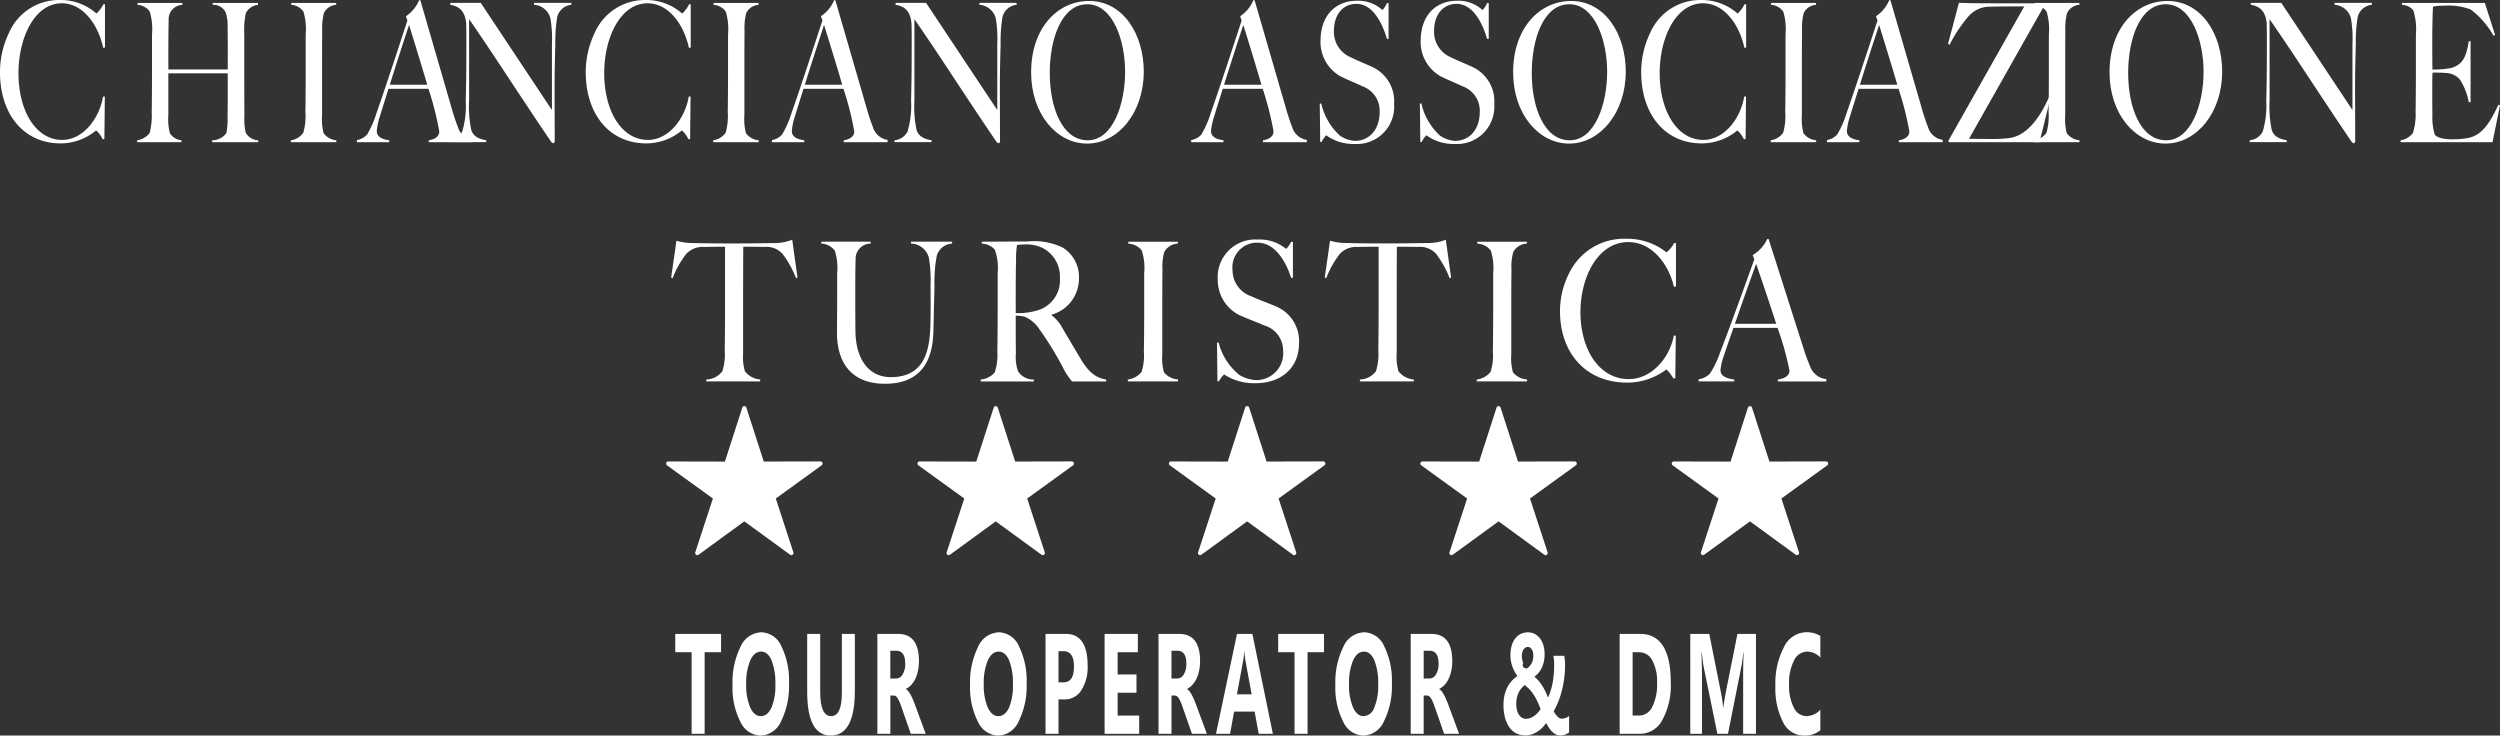 <svg xmlns="http://www.w3.org/2000/svg" width="261.035" height="76.803" viewBox="0 0 261.035 76.803">
  <rect x="0" y="0" width="261.035" height="76.803" fill="#333333" stroke="none"/>
  <g id="Raggruppa_1807" data-name="Raggruppa 1807" transform="translate(-540.965 -160.332)">
    <g id="Raggruppa_1" data-name="Raggruppa 1" transform="translate(610.515 202.739)">
      <path id="Tracciato_1" data-name="Tracciato 1" d="M216.9,261.023l-4.795,3.469,1.841,5.621a.22.22,0,0,1-.081.249.213.213,0,0,1-.262,0l-4.779-3.484-4.78,3.484a.213.213,0,0,1-.262,0,.225.225,0,0,1-.081-.249l1.84-5.621-4.795-3.469a.223.223,0,0,1,.132-.4l5.918.013L208.614,255a.221.221,0,0,1,.212-.156.216.216,0,0,1,.208.156l1.819,5.631,5.914-.013a.222.222,0,0,1,.212.153A.22.22,0,0,1,216.9,261.023Z" transform="translate(-121.903 -254.847)" fill="#fff"/>
      <path id="Tracciato_2" data-name="Tracciato 2" d="M151.157,261.023l-4.792,3.469,1.838,5.621a.22.22,0,0,1-.081.249.209.209,0,0,1-.259,0l-4.782-3.484-4.78,3.484a.213.213,0,0,1-.262,0,.223.223,0,0,1-.081-.249l1.84-5.621L135,261.023a.223.223,0,0,1,.131-.4l5.918.013L142.872,255a.22.22,0,0,1,.212-.156.216.216,0,0,1,.208.156l1.819,5.631,5.914-.013a.221.221,0,0,1,.212.153A.218.218,0,0,1,151.157,261.023Z" transform="translate(-108.663 -254.847)" fill="#fff"/>
      <path id="Tracciato_3" data-name="Tracciato 3" d="M249.77,261.023l-4.795,3.469,1.841,5.621a.22.22,0,0,1-.081.249.213.213,0,0,1-.262,0l-4.779-3.484-4.78,3.484a.213.213,0,0,1-.262,0,.22.22,0,0,1-.081-.249l1.84-5.621-4.794-3.469a.222.222,0,0,1,.131-.4l5.918.013L241.482,255a.224.224,0,0,1,.212-.156.22.22,0,0,1,.212.156l1.819,5.631,5.914-.013a.222.222,0,0,1,.212.153A.22.22,0,0,1,249.77,261.023Z" transform="translate(-128.523 -254.847)" fill="#fff"/>
      <path id="Tracciato_4" data-name="Tracciato 4" d="M184.028,261.023l-4.792,3.469,1.838,5.621a.22.22,0,0,1-.081.249.213.213,0,0,1-.262,0l-4.779-3.484-4.78,3.484a.213.213,0,0,1-.262,0,.225.225,0,0,1-.081-.249l1.84-5.621-4.795-3.469a.223.223,0,0,1,.132-.4l5.918.013L175.743,255a.221.221,0,0,1,.212-.156.216.216,0,0,1,.208.156l1.819,5.631,5.914-.013a.223.223,0,0,1,.212.153A.22.22,0,0,1,184.028,261.023Z" transform="translate(-115.283 -254.847)" fill="#fff"/>
      <path id="Tracciato_5" data-name="Tracciato 5" d="M118.286,261.023l-4.792,3.469,1.838,5.621a.22.22,0,0,1-.081.249.209.209,0,0,1-.259,0l-4.782-3.484-4.78,3.484a.213.213,0,0,1-.262,0,.224.224,0,0,1-.081-.249l1.841-5.621-4.795-3.469a.223.223,0,0,1,.131-.4l5.918.013L110,255a.22.22,0,0,1,.212-.156.217.217,0,0,1,.209.156l1.819,5.631,5.918-.013a.224.224,0,0,1,.212.153A.227.227,0,0,1,118.286,261.023Z" transform="translate(-102.042 -254.847)" fill="#fff"/>
    </g>
    <g id="Raggruppa_8" data-name="Raggruppa 8" transform="translate(540.965 160.332)">
      <g id="Raggruppa_6" data-name="Raggruppa 6">
        <path id="Tracciato_21" data-name="Tracciato 21" d="M11.365,201.693c-.564-2.586-2.211-4.646-4.312-4.646-2.886,0-4.533,3.657-4.533,7.294,0,3.9,1.788,6.97,4.564,6.97,2.164,0,3.874-2.2,4.266-4.526h.188l-.047,4.446H11.3a2.592,2.592,0,0,0-.675-.91,5.786,5.786,0,0,1-3.7,1.354c-3.9,0-6.335-3.091-6.335-7.435a9.42,9.42,0,0,1,.926-4.081A5.714,5.714,0,0,1,6.833,196.7a5.653,5.653,0,0,1,3.827,1.414,2.992,2.992,0,0,0,.721-.969h.172v4.525Z" transform="translate(-0.591 -196.703)" fill="#fff"/>
        <path id="Tracciato_22" data-name="Tracciato 22" d="M26.35,211.629v-.2a1.882,1.882,0,0,0,1.49-.748A8.034,8.034,0,0,0,27.965,209c.031-1.757.016-4,.016-4.566h-6.2v4.344a5.979,5.979,0,0,0,.157,1.9,1.6,1.6,0,0,0,1.207.748v.2H18.524v-.2a2.057,2.057,0,0,0,1.3-.748,7.306,7.306,0,0,0,.22-2.2c.015-.748.031-2.707.031-4.183v-3.939a6.285,6.285,0,0,0-.236-2.364,1.682,1.682,0,0,0-1.27-.708v-.2h4.673v.2a1.5,1.5,0,0,0-1.427,1.616c-.047,1.879-.032,4.606-.032,5.132h6.2c0-1.738.015-2.687-.016-4.445a4.207,4.207,0,0,0-.188-1.475,1.4,1.4,0,0,0-1.364-.828v-.2h4.721v.2a1.581,1.581,0,0,0-1.271.889,8.844,8.844,0,0,0-.157,2.222v3.456c0,1.981,0,3.071.015,5.03a5.948,5.948,0,0,0,.141,1.759,1.568,1.568,0,0,0,1.3.788v.2Z" transform="translate(-4.203 -196.779)" fill="#fff"/>
        <path id="Tracciato_23" data-name="Tracciato 23" d="M38.617,211.629v-.2a1.931,1.931,0,0,0,1.3-.788,6.279,6.279,0,0,0,.22-2.162c.016-.748.031-2.707.031-4.183v-3.939a6.305,6.305,0,0,0-.235-2.364,1.684,1.684,0,0,0-1.271-.708v-.2h4.689v.2a1.515,1.515,0,0,0-1.286.869,6.275,6.275,0,0,0-.172,1.858c-.016,1.374-.016,2.545-.016,4.2v4.566a6.009,6.009,0,0,0,.157,1.9,1.836,1.836,0,0,0,1.333.748v.2Z" transform="translate(-8.249 -196.779)" fill="#fff"/>
        <path id="Tracciato_24" data-name="Tracciato 24" d="M54.756,211.557v-.2c.141-.021,1.1-.162,1.1-.93a32.135,32.135,0,0,0-1.129-4.446H50.553c-.314,1.011-.612,1.921-.894,2.869a6.63,6.63,0,0,0-.329,1.536c0,.707.752.889,1.3.97v.2H47.26v-.222a1.879,1.879,0,0,0,1.066-.586,10.422,10.422,0,0,0,.973-2.223c.894-2.546,2.242-6.646,3.23-9.677l-.157-.445a3.734,3.734,0,0,0,1.38-1.677h.125l3.293,11.354c.235.829.408,1.293.659,1.981a1.877,1.877,0,0,0,1.505,1.252v.242ZM52.7,199.315c-.236.727-1.02,3.07-2.008,6.242H54.6C53.893,203.153,53.078,200.526,52.7,199.315Z" transform="translate(-9.99 -196.708)" fill="#fff"/>
        <path id="Tracciato_25" data-name="Tracciato 25" d="M76.055,198.536a15.755,15.755,0,0,0-.2,2.869c-.032,1.151-.079,2.788-.079,4.586,0,1.537.016,3.94.016,5.516,0,.1-.047.223-.157.223-.079,0-.188-.1-.283-.243-3.575-5.272-5.661-8.607-8.5-12.708V207.3a11.638,11.638,0,0,0,.236,3.091c.235.607.705.889,1.552,1.031v.2H64.78v-.2a1.706,1.706,0,0,0,1.349-.889A9.4,9.4,0,0,0,66.5,207.3c.032-1.152.063-2.787.063-4.586,0-1.536.015-1.9-.016-3.456-.125-1.576-1-1.859-1.663-1.98v-.2h3.184l7.433,11.193v-6.87a13.019,13.019,0,0,0-.157-2.708,1.9,1.9,0,0,0-1.709-1.414v-.2H77.53v.2A1.689,1.689,0,0,0,76.055,198.536Z" transform="translate(-17.871 -196.779)" fill="#fff"/>
        <path id="Tracciato_26" data-name="Tracciato 26" d="M95,201.693c-.565-2.586-2.211-4.646-4.313-4.646-2.885,0-4.532,3.657-4.532,7.294,0,3.9,1.788,6.97,4.564,6.97,2.164,0,3.874-2.2,4.265-4.526h.188l-.047,4.446h-.188a2.6,2.6,0,0,0-.675-.91,5.788,5.788,0,0,1-3.7,1.354c-3.9,0-6.335-3.091-6.335-7.435a9.428,9.428,0,0,1,.925-4.081,5.716,5.716,0,0,1,5.317-3.455,5.65,5.65,0,0,1,3.826,1.414,2.978,2.978,0,0,0,.722-.969h.173v4.525Z" transform="translate(-23.068 -196.703)" fill="#fff"/>
        <path id="Tracciato_27" data-name="Tracciato 27" d="M102.217,211.629v-.2a1.931,1.931,0,0,0,1.3-.788,6.279,6.279,0,0,0,.22-2.162c.016-.748.032-2.707.032-4.183v-3.939a6.285,6.285,0,0,0-.236-2.364,1.684,1.684,0,0,0-1.271-.708v-.2h4.689v.2a1.516,1.516,0,0,0-1.286.869,6.275,6.275,0,0,0-.173,1.858c-.016,1.374-.016,2.545-.016,4.2v4.566a6.008,6.008,0,0,0,.157,1.9,1.836,1.836,0,0,0,1.333.748v.2Z" transform="translate(-27.751 -196.779)" fill="#fff"/>
        <path id="Tracciato_28" data-name="Tracciato 28" d="M118.356,211.557v-.2c.141-.021,1.1-.162,1.1-.93a32.135,32.135,0,0,0-1.129-4.446h-4.172c-.313,1.011-.611,1.921-.894,2.869a6.63,6.63,0,0,0-.329,1.536c0,.707.752.889,1.3.97v.2H110.86v-.222a1.879,1.879,0,0,0,1.066-.586,10.376,10.376,0,0,0,.973-2.223c.894-2.546,2.242-6.646,3.23-9.677l-.157-.445a3.734,3.734,0,0,0,1.38-1.677h.125l3.293,11.354c.235.829.407,1.293.659,1.981a1.877,1.877,0,0,0,1.505,1.252v.242ZM116.3,199.315c-.236.727-1.02,3.07-2.008,6.242H118.2C117.493,203.153,116.678,200.526,116.3,199.315Z" transform="translate(-30.257 -196.708)" fill="#fff"/>
        <path id="Tracciato_29" data-name="Tracciato 29" d="M139.675,198.536a15.732,15.732,0,0,0-.2,2.869c-.031,1.151-.078,2.788-.078,4.586,0,1.537.015,3.94.015,5.516,0,.1-.047.223-.157.223-.078,0-.188-.1-.282-.243-3.576-5.272-5.662-8.607-8.5-12.708V207.3a11.647,11.647,0,0,0,.235,3.091c.236.607.706.889,1.553,1.031v.2H128.4v-.2a1.7,1.7,0,0,0,1.349-.889,9.4,9.4,0,0,0,.377-3.234c.031-1.152.062-2.787.062-4.586,0-1.536.016-1.9-.015-3.456-.126-1.576-1-1.859-1.663-1.98v-.2h3.183l7.434,11.193v-6.87a13.019,13.019,0,0,0-.157-2.708,1.9,1.9,0,0,0-1.71-1.414v-.2h3.889v.2A1.688,1.688,0,0,0,139.675,198.536Z" transform="translate(-34.997 -196.779)" fill="#fff"/>
        <path id="Tracciato_30" data-name="Tracciato 30" d="M153.715,211.72c-3.183,0-5.85-3.092-5.85-7.436,0-4.646,2.776-7.455,6.053-7.455,3.56,0,5.708,3.495,5.708,7.373C159.627,208.507,156.93,211.72,153.715,211.72Zm.015-14.547c-2.729,0-3.92,3.7-3.92,7.171,0,3.657,1.318,7.032,3.968,7.032,2.619,0,3.9-3.779,3.9-7.153C157.682,200.951,156.4,197.173,153.73,197.173Z" transform="translate(-40.201 -196.728)" fill="#fff"/>
        <path id="Tracciato_31" data-name="Tracciato 31" d="M178.244,211.557v-.2c.141-.021,1.1-.162,1.1-.93a32.134,32.134,0,0,0-1.129-4.446h-4.172c-.314,1.011-.612,1.921-.894,2.869a6.645,6.645,0,0,0-.33,1.536c0,.707.753.889,1.3.97v.2h-3.372v-.222a1.876,1.876,0,0,0,1.065-.586,10.376,10.376,0,0,0,.973-2.223c.894-2.546,2.242-6.646,3.231-9.677l-.157-.445a3.737,3.737,0,0,0,1.381-1.677h.125l3.293,11.354c.236.829.408,1.293.659,1.981a1.881,1.881,0,0,0,1.505,1.252v.242Zm-2.056-12.243c-.235.727-1.019,3.07-2.007,6.242h3.9C177.382,203.153,176.566,200.526,176.189,199.315Z" transform="translate(-46.369 -196.708)" fill="#fff"/>
        <path id="Tracciato_32" data-name="Tracciato 32" d="M192.507,211.755a4.838,4.838,0,0,1-2.995-.909,2.785,2.785,0,0,0-.487.706h-.141l-.046-4.02h.157a6.516,6.516,0,0,0,1.945,3.354,3.152,3.152,0,0,0,1.552.545c1.537,0,2.6-1.192,2.6-3.031a2.708,2.708,0,0,0-1.8-2.667c-1.019-.485-1.365-.586-2.306-1.051a4.108,4.108,0,0,1-2.07-3.656c0-2.889,1.772-4.223,3.764-4.223a3.73,3.73,0,0,1,2.7.969,2.412,2.412,0,0,0,.47-.728h.173v3.737h-.173c-.517-1.8-1.552-3.656-3.183-3.656-1.318,0-2.353,1.01-2.353,2.848a2.869,2.869,0,0,0,1.8,2.749c.847.424,1.427.625,2.242,1.009a3.944,3.944,0,0,1,2.243,3.859A3.891,3.891,0,0,1,192.507,211.755Z" transform="translate(-51.036 -196.723)" fill="#fff"/>
        <path id="Tracciato_33" data-name="Tracciato 33" d="M206.787,211.755a4.841,4.841,0,0,1-2.995-.909,2.806,2.806,0,0,0-.487.706h-.141l-.047-4.02h.157a6.521,6.521,0,0,0,1.945,3.354,3.152,3.152,0,0,0,1.552.545c1.537,0,2.6-1.192,2.6-3.031a2.708,2.708,0,0,0-1.8-2.667c-1.019-.485-1.365-.586-2.3-1.051a4.107,4.107,0,0,1-2.071-3.656c0-2.889,1.773-4.223,3.765-4.223a3.729,3.729,0,0,1,2.7.969,2.4,2.4,0,0,0,.47-.728h.173v3.737h-.173c-.517-1.8-1.552-3.656-3.183-3.656-1.318,0-2.353,1.01-2.353,2.848a2.869,2.869,0,0,0,1.8,2.749c.847.424,1.427.625,2.242,1.009a3.944,3.944,0,0,1,2.243,3.859A3.891,3.891,0,0,1,206.787,211.755Z" transform="translate(-54.863 -196.723)" fill="#fff"/>
        <path id="Tracciato_34" data-name="Tracciato 34" d="M222.559,211.72c-3.183,0-5.85-3.092-5.85-7.436,0-4.646,2.776-7.455,6.053-7.455,3.56,0,5.708,3.495,5.708,7.373C228.471,208.507,225.774,211.72,222.559,211.72Zm.016-14.547c-2.729,0-3.921,3.7-3.921,7.171,0,3.657,1.318,7.032,3.967,7.032,2.62,0,3.906-3.779,3.906-7.153C226.527,200.951,225.241,197.173,222.575,197.173Z" transform="translate(-58.717 -196.728)" fill="#fff"/>
        <path id="Tracciato_35" data-name="Tracciato 35" d="M245.711,201.693c-.565-2.586-2.211-4.646-4.313-4.646-2.885,0-4.532,3.657-4.532,7.294,0,3.9,1.788,6.97,4.563,6.97,2.164,0,3.874-2.2,4.266-4.526h.188l-.047,4.446h-.188a2.6,2.6,0,0,0-.675-.91,5.786,5.786,0,0,1-3.7,1.354c-3.905,0-6.336-3.091-6.336-7.435a9.423,9.423,0,0,1,.926-4.081,5.713,5.713,0,0,1,5.316-3.455A5.647,5.647,0,0,1,245,198.117a2.969,2.969,0,0,0,.721-.969h.173v4.525Z" transform="translate(-63.573 -196.703)" fill="#fff"/>
        <path id="Tracciato_36" data-name="Tracciato 36" d="M252.909,211.629v-.2a1.93,1.93,0,0,0,1.3-.788,6.239,6.239,0,0,0,.22-2.162c.016-.748.031-2.707.031-4.183v-3.939a6.305,6.305,0,0,0-.235-2.364,1.685,1.685,0,0,0-1.271-.708v-.2h4.689v.2a1.517,1.517,0,0,0-1.287.869,6.3,6.3,0,0,0-.172,1.858c-.016,1.374-.016,2.545-.016,4.2v4.566a6.007,6.007,0,0,0,.157,1.9,1.838,1.838,0,0,0,1.333.748v.2Z" transform="translate(-68.025 -196.779)" fill="#fff"/>
        <path id="Tracciato_37" data-name="Tracciato 37" d="M269.067,211.557v-.2c.141-.021,1.1-.162,1.1-.93a32.132,32.132,0,0,0-1.129-4.446h-4.172c-.313,1.011-.611,1.921-.894,2.869a6.63,6.63,0,0,0-.329,1.536c0,.707.752.889,1.3.97v.2H261.57v-.222a1.882,1.882,0,0,0,1.067-.586,10.378,10.378,0,0,0,.973-2.223c.894-2.546,2.242-6.646,3.23-9.677l-.157-.445a3.74,3.74,0,0,0,1.38-1.677h.125l3.293,11.354c.236.829.408,1.293.66,1.981a1.878,1.878,0,0,0,1.505,1.252v.242Zm-2.055-12.243c-.235.727-1.02,3.07-2.008,6.242h3.905C268.2,203.153,267.389,200.526,267.012,199.315Z" transform="translate(-70.803 -196.708)" fill="#fff"/>
        <path id="Tracciato_38" data-name="Tracciato 38" d="M288.269,211.624h-9.457l-.062-.141,7.935-14.042c-.894,0-3.073,0-3.858.041a2.946,2.946,0,0,0-1.944.97,14.318,14.318,0,0,0-1.992,2.99l-.172-.081,1.144-4.3c.862.081,6.6.061,8.924.061l.047.121-7.92,14.022c1.035.02,1.85.02,2.682.02a12.24,12.24,0,0,0,1.552-.1c1.695-.242,3.043-1.878,4.078-4.181l.173.081Z" transform="translate(-75.32 -196.774)" fill="#fff"/>
        <path id="Tracciato_39" data-name="Tracciato 39" d="M295.374,211.629v-.2a1.932,1.932,0,0,0,1.3-.788,6.238,6.238,0,0,0,.22-2.162c.016-.748.031-2.707.031-4.183v-3.939a6.285,6.285,0,0,0-.236-2.364,1.682,1.682,0,0,0-1.27-.708v-.2h4.689v.2a1.517,1.517,0,0,0-1.287.869,6.328,6.328,0,0,0-.173,1.858c-.015,1.374-.015,2.545-.015,4.2v4.566a6.009,6.009,0,0,0,.157,1.9,1.836,1.836,0,0,0,1.333.748v.2Z" transform="translate(-82.995 -196.779)" fill="#fff"/>
        <path id="Tracciato_40" data-name="Tracciato 40" d="M311.1,211.72c-3.183,0-5.85-3.092-5.85-7.436,0-4.646,2.776-7.455,6.053-7.455,3.56,0,5.708,3.495,5.708,7.373C317.016,208.507,314.318,211.72,311.1,211.72Zm.016-14.547c-2.729,0-3.921,3.7-3.921,7.171,0,3.657,1.318,7.032,3.967,7.032,2.619,0,3.906-3.779,3.906-7.153C315.072,200.951,313.785,197.173,311.12,197.173Z" transform="translate(-84.985 -196.728)" fill="#fff"/>
        <path id="Tracciato_41" data-name="Tracciato 41" d="M334.855,198.536a15.66,15.66,0,0,0-.2,2.869c-.031,1.151-.078,2.788-.078,4.586,0,1.537.015,3.94.015,5.516,0,.1-.046.223-.157.223-.078,0-.188-.1-.283-.243-3.575-5.272-5.66-8.607-8.5-12.708V207.3a11.6,11.6,0,0,0,.236,3.091c.235.607.706.889,1.552,1.031v.2H323.58v-.2a1.706,1.706,0,0,0,1.349-.889,9.422,9.422,0,0,0,.376-3.234c.031-1.152.062-2.787.062-4.586,0-1.536.016-1.9-.015-3.456-.125-1.576-1-1.859-1.663-1.98v-.2h3.184l7.433,11.193v-6.87a12.954,12.954,0,0,0-.157-2.708,1.9,1.9,0,0,0-1.709-1.414v-.2h3.89v.2A1.689,1.689,0,0,0,334.855,198.536Z" transform="translate(-88.676 -196.779)" fill="#fff"/>
        <path id="Tracciato_42" data-name="Tracciato 42" d="M352.9,211.629h-9.6v-.2a1.954,1.954,0,0,0,1.286-.768,6.138,6.138,0,0,0,.283-2.182c.016-.748.032-2.707.032-4.183v-3.939a6.5,6.5,0,0,0-.267-2.486,1.539,1.539,0,0,0-1.192-.585v-.2H352.1l1.066,3.333-.157.1a8.911,8.911,0,0,0-2.383-2.748,6.625,6.625,0,0,0-2.746-.4,5.834,5.834,0,0,0-1.192.1c-.031.425-.078,1.9-.078,3.678,0,2.041.016,2.747.016,2.889a9.737,9.737,0,0,0,1.975-.162c1.271-.383,1.568-1.273,1.82-2.787h.188v6.364h-.188a6.4,6.4,0,0,0-.925-2.364,1.984,1.984,0,0,0-1.428-.688c-.628-.041-.768-.041-1.427-.041-.031.363-.031,1.172-.031,1.961,0,.728,0,1.878.016,2.4a6.241,6.241,0,0,0,.235,2.081c.188.363,1,.526,1.835.526a9.779,9.779,0,0,0,1.553-.121c1.317-.222,2.226-1.192,3.262-3.5l.172.061Z" transform="translate(-92.647 -196.779)" fill="#fff"/>
      </g>
      <g id="Raggruppa_7" data-name="Raggruppa 7" transform="translate(70.078 24.932)">
        <path id="Tracciato_43" data-name="Tracciato 43" d="M115.776,232.062a10.316,10.316,0,0,0-1.437-2.573,2.285,2.285,0,0,0-1.87-.69c-.883-.02-1.177-.02-2.2-.02-.018,1.378-.018,4.965-.018,6.626v4.5a5.267,5.267,0,0,0,.191,1.885,2.255,2.255,0,0,0,1.593.85v.2h-5.628v-.2a2.151,2.151,0,0,0,1.679-.871,5.674,5.674,0,0,0,.243-2.167c.018-.751.034-2.635.034-4.115v-6.707c-.987,0-1.316,0-2.2.02a2.321,2.321,0,0,0-1.87.75,9.841,9.841,0,0,0-1.4,2.513l-.157-.061.554-3.851a5.935,5.935,0,0,0,1.715.243c1.749.041,2.615.041,4.328.041s2.58-.02,4.329-.041a5.021,5.021,0,0,0,1.715-.344l.554,3.952Z" transform="translate(-102.737 -227.948)" fill="#fff"/>
        <path id="Tracciato_44" data-name="Tracciato 44" d="M134.424,229.762a14.828,14.828,0,0,0-.242,3.06c-.018,1.155-.069,2.574-.1,4.377-.035,1.52,0,5.938-5.056,5.938-4.97,0-5.022-4.337-5.022-5.35,0-.75.018-2.027.018-3.506v-2.7a5.774,5.774,0,0,0-.26-2.371,1.91,1.91,0,0,0-1.4-.709v-.2h5.161v.2a1.579,1.579,0,0,0-1.576,1.621c-.034,1.4-.034,2.027-.034,3.485,0,1.864,0,2.8.017,4.094.052,2.878,1.386,4.743,3.688,4.743,3.932,0,4.122-3.446,4.156-6.182.018-1.459,0-2.29,0-3.444a13.461,13.461,0,0,0-.19-2.9,2,2,0,0,0-1.853-1.418v-.2h4.294v.2A1.778,1.778,0,0,0,134.424,229.762Z" transform="translate(-106.688 -227.999)" fill="#fff"/>
        <path id="Tracciato_45" data-name="Tracciato 45" d="M152.75,242.888a6.931,6.931,0,0,1-1-1.54,33.148,33.148,0,0,0-2.373-3.85,3.433,3.433,0,0,0-1.61-1.378,3.93,3.93,0,0,0-.9-.1c0,1.743,0,3.039.018,3.932a4.511,4.511,0,0,0,.225,1.885,1.908,1.908,0,0,0,1.645.851v.2h-5.541v-.2a2.206,2.206,0,0,0,1.455-.729,5.729,5.729,0,0,0,.276-2.229c.018-.75.035-2.715.035-4.2v-3.951a5.739,5.739,0,0,0-.295-2.452,1.911,1.911,0,0,0-1.368-.628v-.2c.364,0,3.5-.021,4.744-.021a6.882,6.882,0,0,1,3.706.629,3.608,3.608,0,0,1,1.7,3.283,3.914,3.914,0,0,1-2.857,3.729v.061a3.9,3.9,0,0,1,1.108,1.3c.606,1.012,1.368,2.33,1.922,3.242.849,1.419,1.576,1.987,2.667,2.168v.2Zm-2.978-13.881a3.767,3.767,0,0,0-1.835-.426,6.613,6.613,0,0,0-.935.061,8.738,8.738,0,0,0-.1,1.56c-.052,1.885-.035,5.127-.035,5.553a7.09,7.09,0,0,0,2.511-.364,3.275,3.275,0,0,0,2.1-3.324A3.331,3.331,0,0,0,149.772,229.007Z" transform="translate(-110.888 -227.993)" fill="#fff"/>
        <path id="Tracciato_46" data-name="Tracciato 46" d="M162.437,242.893v-.2a2.174,2.174,0,0,0,1.438-.79,5.727,5.727,0,0,0,.242-2.168c.018-.75.035-2.715.035-4.2v-3.951a5.774,5.774,0,0,0-.26-2.371,1.91,1.91,0,0,0-1.4-.709v-.2h5.177v.2a1.69,1.69,0,0,0-1.42.871,5.774,5.774,0,0,0-.19,1.864c-.018,1.378-.018,2.554-.018,4.215v4.58a5.489,5.489,0,0,0,.173,1.905,2.08,2.08,0,0,0,1.472.749v.2Z" transform="translate(-114.76 -227.999)" fill="#fff"/>
        <path id="Tracciato_47" data-name="Tracciato 47" d="M178.151,243.02a5.69,5.69,0,0,1-3.307-.912,2.837,2.837,0,0,0-.537.709h-.155l-.052-4.033h.172a6.445,6.445,0,0,0,2.147,3.365,3.7,3.7,0,0,0,1.714.546,2.8,2.8,0,0,0,2.875-3.039,2.742,2.742,0,0,0-1.992-2.675c-1.125-.486-1.506-.588-2.545-1.054a4.076,4.076,0,0,1-2.286-3.668,3.927,3.927,0,0,1,4.156-4.236,4.328,4.328,0,0,1,2.979.974,2.449,2.449,0,0,0,.519-.73h.19v3.749h-.19c-.572-1.8-1.715-3.668-3.515-3.668a2.572,2.572,0,0,0-2.6,2.857,2.89,2.89,0,0,0,1.991,2.756c.935.426,1.576.628,2.476,1.013a3.921,3.921,0,0,1,2.476,3.87C182.671,241.439,180.784,243.02,178.151,243.02Z" transform="translate(-117.109 -227.942)" fill="#fff"/>
        <path id="Tracciato_48" data-name="Tracciato 48" d="M201.23,232.062a10.365,10.365,0,0,0-1.437-2.573,2.286,2.286,0,0,0-1.87-.69c-.884-.02-1.178-.02-2.2-.02-.017,1.378-.017,4.965-.017,6.626v4.5a5.271,5.271,0,0,0,.19,1.885,2.254,2.254,0,0,0,1.593.85v.2h-5.628v-.2a2.152,2.152,0,0,0,1.679-.871,5.662,5.662,0,0,0,.242-2.167c.018-.751.035-2.635.035-4.115v-6.707c-.987,0-1.316,0-2.2.02a2.321,2.321,0,0,0-1.87.75,9.864,9.864,0,0,0-1.4,2.513L188.19,232l.554-3.851a5.928,5.928,0,0,0,1.714.243c1.75.041,2.615.041,4.329.041s2.58-.02,4.329-.041a5.021,5.021,0,0,0,1.715-.344l.553,3.952Z" transform="translate(-119.947 -227.948)" fill="#fff"/>
        <path id="Tracciato_49" data-name="Tracciato 49" d="M208.067,242.893v-.2a2.172,2.172,0,0,0,1.438-.79,5.74,5.74,0,0,0,.243-2.168c.017-.75.034-2.715.034-4.2v-3.951a5.774,5.774,0,0,0-.26-2.371,1.908,1.908,0,0,0-1.4-.709v-.2H213.3v.2a1.689,1.689,0,0,0-1.42.871,5.753,5.753,0,0,0-.19,1.864c-.018,1.378-.018,2.554-.018,4.215v4.58a5.488,5.488,0,0,0,.173,1.905,2.079,2.079,0,0,0,1.472.749v.2Z" transform="translate(-123.95 -227.999)" fill="#fff"/>
        <path id="Tracciato_50" data-name="Tracciato 50" d="M230.846,232.927c-.624-2.594-2.441-4.661-4.762-4.661-3.186,0-5,3.669-5,7.316,0,3.912,1.974,6.992,5.039,6.992,2.389,0,4.277-2.209,4.709-4.54h.208l-.052,4.459h-.208c-.277-.466-.64-.912-.744-.912a6.731,6.731,0,0,1-4.086,1.358c-4.312,0-7-3.1-7-7.458a8.734,8.734,0,0,1,1.021-4.093,6.348,6.348,0,0,1,5.871-3.466,6.558,6.558,0,0,1,4.225,1.419,3.05,3.05,0,0,0,.8-.974h.191v4.539Z" transform="translate(-126.142 -227.922)" fill="#fff"/>
        <path id="Tracciato_51" data-name="Tracciato 51" d="M245.348,242.822v-.2c.157-.02,1.212-.161,1.212-.932a29.825,29.825,0,0,0-1.246-4.458h-4.606c-.347,1.013-.676,1.925-.987,2.877a6.1,6.1,0,0,0-.363,1.54c0,.709.831.891,1.437.972v.2h-3.723V242.6a2.138,2.138,0,0,0,1.178-.587,10.064,10.064,0,0,0,1.073-2.229c.987-2.554,2.476-6.668,3.567-9.708l-.173-.446a3.83,3.83,0,0,0,1.524-1.683h.139l3.635,11.39c.261.831.451,1.3.728,1.985a2.015,2.015,0,0,0,1.663,1.257v.243Zm-2.267-12.281c-.26.73-1.127,3.081-2.217,6.263h4.312C244.4,234.393,243.495,231.758,243.08,230.541Z" transform="translate(-129.792 -227.927)" fill="#fff"/>
      </g>
    </g>
    <g id="Raggruppa_9" data-name="Raggruppa 9" transform="translate(611.471 226.346)">
      <path id="Tracciato_52" data-name="Tracciato 52" d="M108.038,286.54h-1.716v8.519h-1.359V286.54h-1.708v-1.913h4.784Z" transform="translate(-103.254 -284.452)" fill="#fff"/>
      <path id="Tracciato_53" data-name="Tracciato 53" d="M113.664,295.2a2.4,2.4,0,0,1-2.107-1.458,7.765,7.765,0,0,1-.815-3.8,8.4,8.4,0,0,1,.827-4,2.47,2.47,0,0,1,2.191-1.528,2.362,2.362,0,0,1,2.084,1.462,8.073,8.073,0,0,1,.795,3.856,8.247,8.247,0,0,1-.824,3.965A2.443,2.443,0,0,1,113.664,295.2Zm.058-8.767q-.713,0-1.132.928a6.019,6.019,0,0,0-.42,2.456,5.889,5.889,0,0,0,.42,2.451q.419.9,1.1.9.7,0,1.112-.877a5.85,5.85,0,0,0,.411-2.433,6.41,6.41,0,0,0-.4-2.524Q114.416,286.43,113.723,286.43Z" transform="translate(-104.762 -284.408)" fill="#fff"/>
      <path id="Tracciato_54" data-name="Tracciato 54" d="M125.481,290.541q0,4.7-2.526,4.7-2.451,0-2.451-4.59v-6.024h1.359v6.053q0,2.531,1.142,2.532,1.12,0,1.12-2.444v-6.14h1.355Z" transform="translate(-106.728 -284.452)" fill="#fff"/>
      <path id="Tracciato_55" data-name="Tracciato 55" d="M134.726,295.058h-1.556l-.936-2.684q-.105-.305-.2-.545a3.182,3.182,0,0,0-.195-.411.986.986,0,0,0-.205-.262.352.352,0,0,0-.233-.091h-.365v3.993h-1.355V284.627h2.148q2.191,0,2.191,2.837a4.9,4.9,0,0,1-.1,1.007,3.68,3.68,0,0,1-.272.833,2.518,2.518,0,0,1-.426.64,1.9,1.9,0,0,1-.556.422v.03a.857.857,0,0,1,.26.236,2.85,2.85,0,0,1,.244.383q.117.218.224.47t.195.491Zm-3.693-8.671v2.9h.588a.8.8,0,0,0,.7-.436,2.093,2.093,0,0,0,.269-1.1q0-1.368-.945-1.368Z" transform="translate(-108.576 -284.452)" fill="#fff"/>
      <path id="Tracciato_56" data-name="Tracciato 56" d="M144.725,295.2a2.4,2.4,0,0,1-2.107-1.458,7.775,7.775,0,0,1-.814-3.8,8.4,8.4,0,0,1,.827-4,2.468,2.468,0,0,1,2.191-1.528,2.361,2.361,0,0,1,2.084,1.462,8.064,8.064,0,0,1,.8,3.856,8.237,8.237,0,0,1-.825,3.965A2.442,2.442,0,0,1,144.725,295.2Zm.059-8.767q-.714,0-1.133.928a6.033,6.033,0,0,0-.42,2.456,5.9,5.9,0,0,0,.42,2.451q.419.9,1.1.9.7,0,1.112-.877a5.849,5.849,0,0,0,.411-2.433,6.412,6.412,0,0,0-.4-2.524Q145.476,286.43,144.784,286.43Z" transform="translate(-111.018 -284.408)" fill="#fff"/>
      <path id="Tracciato_57" data-name="Tracciato 57" d="M153.02,291.465v3.594h-1.355V284.627h2.124q2.274,0,2.274,3.325a4.48,4.48,0,0,1-.652,2.543,2.007,2.007,0,0,1-1.743.97Zm0-5.034v3.252h.533q1.083,0,1.083-1.645,0-1.606-1.083-1.607Z" transform="translate(-113.004 -284.452)" fill="#fff"/>
      <path id="Tracciato_58" data-name="Tracciato 58" d="M163,295.058h-3.61V284.627h3.471v1.913H160.75v2.322h1.968v1.905H160.75v2.386H163Z" transform="translate(-114.56 -284.452)" fill="#fff"/>
      <path id="Tracciato_59" data-name="Tracciato 59" d="M171.484,295.058h-1.557l-.936-2.684c-.069-.2-.137-.385-.2-.545a3.3,3.3,0,0,0-.195-.411.988.988,0,0,0-.206-.262.351.351,0,0,0-.233-.091h-.365v3.993h-1.355V284.627h2.148q2.191,0,2.191,2.837a4.956,4.956,0,0,1-.1,1.007,3.72,3.72,0,0,1-.273.833,2.516,2.516,0,0,1-.426.64,1.916,1.916,0,0,1-.557.422v.03a.848.848,0,0,1,.26.236,2.853,2.853,0,0,1,.244.383q.117.218.224.47t.195.491Zm-3.694-8.671v2.9h.588a.8.8,0,0,0,.7-.436,2.092,2.092,0,0,0,.268-1.1q0-1.368-.945-1.368Z" transform="translate(-115.978 -284.452)" fill="#fff"/>
      <path id="Tracciato_60" data-name="Tracciato 60" d="M179.892,295.058h-1.477l-.428-2.32h-2.14l-.424,2.32h-1.469l2.191-10.431h1.607Zm-2.216-4.124-.646-3.507a7.484,7.484,0,0,1-.1-.938H176.9a6.7,6.7,0,0,1-.105.91l-.655,3.535Z" transform="translate(-117.493 -284.452)" fill="#fff"/>
      <path id="Tracciato_61" data-name="Tracciato 61" d="M186.868,286.54h-1.716v8.519h-1.359V286.54h-1.708v-1.913h4.784Z" transform="translate(-119.13 -284.452)" fill="#fff"/>
      <path id="Tracciato_62" data-name="Tracciato 62" d="M192.483,295.2a2.4,2.4,0,0,1-2.107-1.458,7.765,7.765,0,0,1-.815-3.8,8.389,8.389,0,0,1,.827-4,2.466,2.466,0,0,1,2.19-1.528,2.361,2.361,0,0,1,2.084,1.462,8.063,8.063,0,0,1,.8,3.856,8.228,8.228,0,0,1-.825,3.965A2.441,2.441,0,0,1,192.483,295.2Zm.058-8.767q-.714,0-1.132.928a6.006,6.006,0,0,0-.42,2.456,5.876,5.876,0,0,0,.42,2.451q.419.9,1.1.9a1.252,1.252,0,0,0,1.112-.877,5.864,5.864,0,0,0,.41-2.433,6.412,6.412,0,0,0-.4-2.524Q193.234,286.43,192.542,286.43Z" transform="translate(-120.636 -284.408)" fill="#fff"/>
      <path id="Tracciato_63" data-name="Tracciato 63" d="M204.461,295.058H202.9l-.936-2.684c-.069-.2-.137-.385-.2-.545a3.186,3.186,0,0,0-.195-.411.986.986,0,0,0-.205-.262.351.351,0,0,0-.233-.091h-.365v3.993h-1.355V284.627h2.148q2.192,0,2.191,2.837a4.958,4.958,0,0,1-.1,1.007,3.719,3.719,0,0,1-.273.833,2.5,2.5,0,0,1-.426.64,1.916,1.916,0,0,1-.557.422v.03a.848.848,0,0,1,.26.236,2.934,2.934,0,0,1,.244.383,5.146,5.146,0,0,1,.224.47q.107.25.2.491Zm-3.694-8.671v2.9h.589a.8.8,0,0,0,.7-.436,2.092,2.092,0,0,0,.268-1.1q0-1.368-.944-1.368Z" transform="translate(-122.62 -284.452)" fill="#fff"/>
      <path id="Tracciato_64" data-name="Tracciato 64" d="M217.436,295.182a.909.909,0,0,1-.422-.1,1.526,1.526,0,0,1-.378-.276,2.73,2.73,0,0,1-.338-.411,5.4,5.4,0,0,1-.3-.506,4.318,4.318,0,0,1-.374.452,2.855,2.855,0,0,1-.494.419,2.783,2.783,0,0,1-.606.305,2.146,2.146,0,0,1-1.618-.083,1.978,1.978,0,0,1-.719-.608,3.055,3.055,0,0,1-.473-1,5.055,5.055,0,0,1-.17-1.382,4.357,4.357,0,0,1,.128-1.1,3.57,3.57,0,0,1,.334-.847,2.935,2.935,0,0,1,.466-.625,3.235,3.235,0,0,1,.529-.437,3.949,3.949,0,0,1-.262-.4,3.4,3.4,0,0,1-.237-.5,3.588,3.588,0,0,1-.17-.593,3.4,3.4,0,0,1-.065-.676,3.55,3.55,0,0,1,.134-1.018,2.263,2.263,0,0,1,.376-.75,1.6,1.6,0,0,1,.577-.466,1.693,1.693,0,0,1,.738-.16,1.513,1.513,0,0,1,.708.167,1.674,1.674,0,0,1,.552.466,2.181,2.181,0,0,1,.356.716,3.183,3.183,0,0,1,.126.92,3.262,3.262,0,0,1-.28,1.4,2.471,2.471,0,0,1-.787.964,3.216,3.216,0,0,1,.386.363,4.089,4.089,0,0,1,.362.466,5.641,5.641,0,0,1,.343.593,7.729,7.729,0,0,1,.332.759,6.526,6.526,0,0,0,.493-1.6,10.212,10.212,0,0,0,.149-1.764c0-.184-.006-.361-.018-.531a3.982,3.982,0,0,0-.061-.473h1.129a4.126,4.126,0,0,1,.067.451c.014.145.022.318.022.516a10.973,10.973,0,0,1-.327,2.656,9.036,9.036,0,0,1-.375,1.156,9.19,9.19,0,0,1-.485,1.018,2.2,2.2,0,0,0,.424.571.626.626,0,0,0,.41.2,1.194,1.194,0,0,0,.411-.077,1.1,1.1,0,0,0,.365-.214v1.731a1.84,1.84,0,0,1-.455.236A1.568,1.568,0,0,1,217.436,295.182Zm-3.555-1.738a1.271,1.271,0,0,0,.466-.085,1.789,1.789,0,0,0,.41-.221,2.259,2.259,0,0,0,.359-.32,3.866,3.866,0,0,0,.3-.379,8.528,8.528,0,0,0-.423-.986,5.881,5.881,0,0,0-.415-.691,3.511,3.511,0,0,0-.409-.483,5.141,5.141,0,0,0-.41-.357,3.319,3.319,0,0,0-.33.324,2.033,2.033,0,0,0-.279.414,2.532,2.532,0,0,0-.2.538,3.01,3.01,0,0,0-.073.694,2.616,2.616,0,0,0,.071.633,1.62,1.62,0,0,0,.2.488,1.015,1.015,0,0,0,.315.316A.751.751,0,0,0,213.881,293.444Zm.776-6.606a1.407,1.407,0,0,0-.046-.379.914.914,0,0,0-.126-.28.611.611,0,0,0-.18-.175.4.4,0,0,0-.215-.062.461.461,0,0,0-.253.073.666.666,0,0,0-.2.2.938.938,0,0,0-.132.294,1.394,1.394,0,0,0-.047.367,1.9,1.9,0,0,0,.147.75.36.36,0,1,0,.628.348,1.228,1.228,0,0,0,.219-.276,1.447,1.447,0,0,0,.15-.371A1.857,1.857,0,0,0,214.658,286.838Z" transform="translate(-125.063 -284.408)" fill="#fff"/>
      <path id="Tracciato_65" data-name="Tracciato 65" d="M226.728,295.058V284.627h2.132q3.207,0,3.206,5.085a7.506,7.506,0,0,1-.875,3.892,2.635,2.635,0,0,1-2.331,1.454Zm1.356-8.519v6.613h.671a1.532,1.532,0,0,0,1.383-.917,5.227,5.227,0,0,0,.5-2.495,4.678,4.678,0,0,0-.5-2.346,1.542,1.542,0,0,0-1.4-.855Z" transform="translate(-128.121 -284.452)" fill="#fff"/>
      <path id="Tracciato_66" data-name="Tracciato 66" d="M242.822,295.058h-1.338v-6.241q0-1.012.05-2.234H241.5c-.069.641-.133,1.1-.188,1.383l-1.41,7.092h-1.108l-1.436-7.021q-.059-.283-.188-1.454h-.038q.054,1.543.054,2.706v5.768h-1.221V284.627h1.985l1.23,6.184a14.081,14.081,0,0,1,.214,1.491h.025q.115-.865.24-1.505l1.23-6.169h1.934Z" transform="translate(-129.982 -284.452)" fill="#fff"/>
      <path id="Tracciato_67" data-name="Tracciato 67" d="M251.786,294.644a2.585,2.585,0,0,1-1.721.553,2.42,2.42,0,0,1-2.178-1.412,7.666,7.666,0,0,1-.793-3.761,8.124,8.124,0,0,1,.892-4.06,2.637,2.637,0,0,1,2.314-1.556,2.7,2.7,0,0,1,1.485.386v2.263a1.863,1.863,0,0,0-1.377-.627,1.548,1.548,0,0,0-1.368.925,5.111,5.111,0,0,0-.52,2.5,5.04,5.04,0,0,0,.491,2.412,1.477,1.477,0,0,0,1.321.9,2,2,0,0,0,1.453-.669Z" transform="translate(-132.223 -284.408)" fill="#fff"/>
    </g>
  </g>
</svg>
